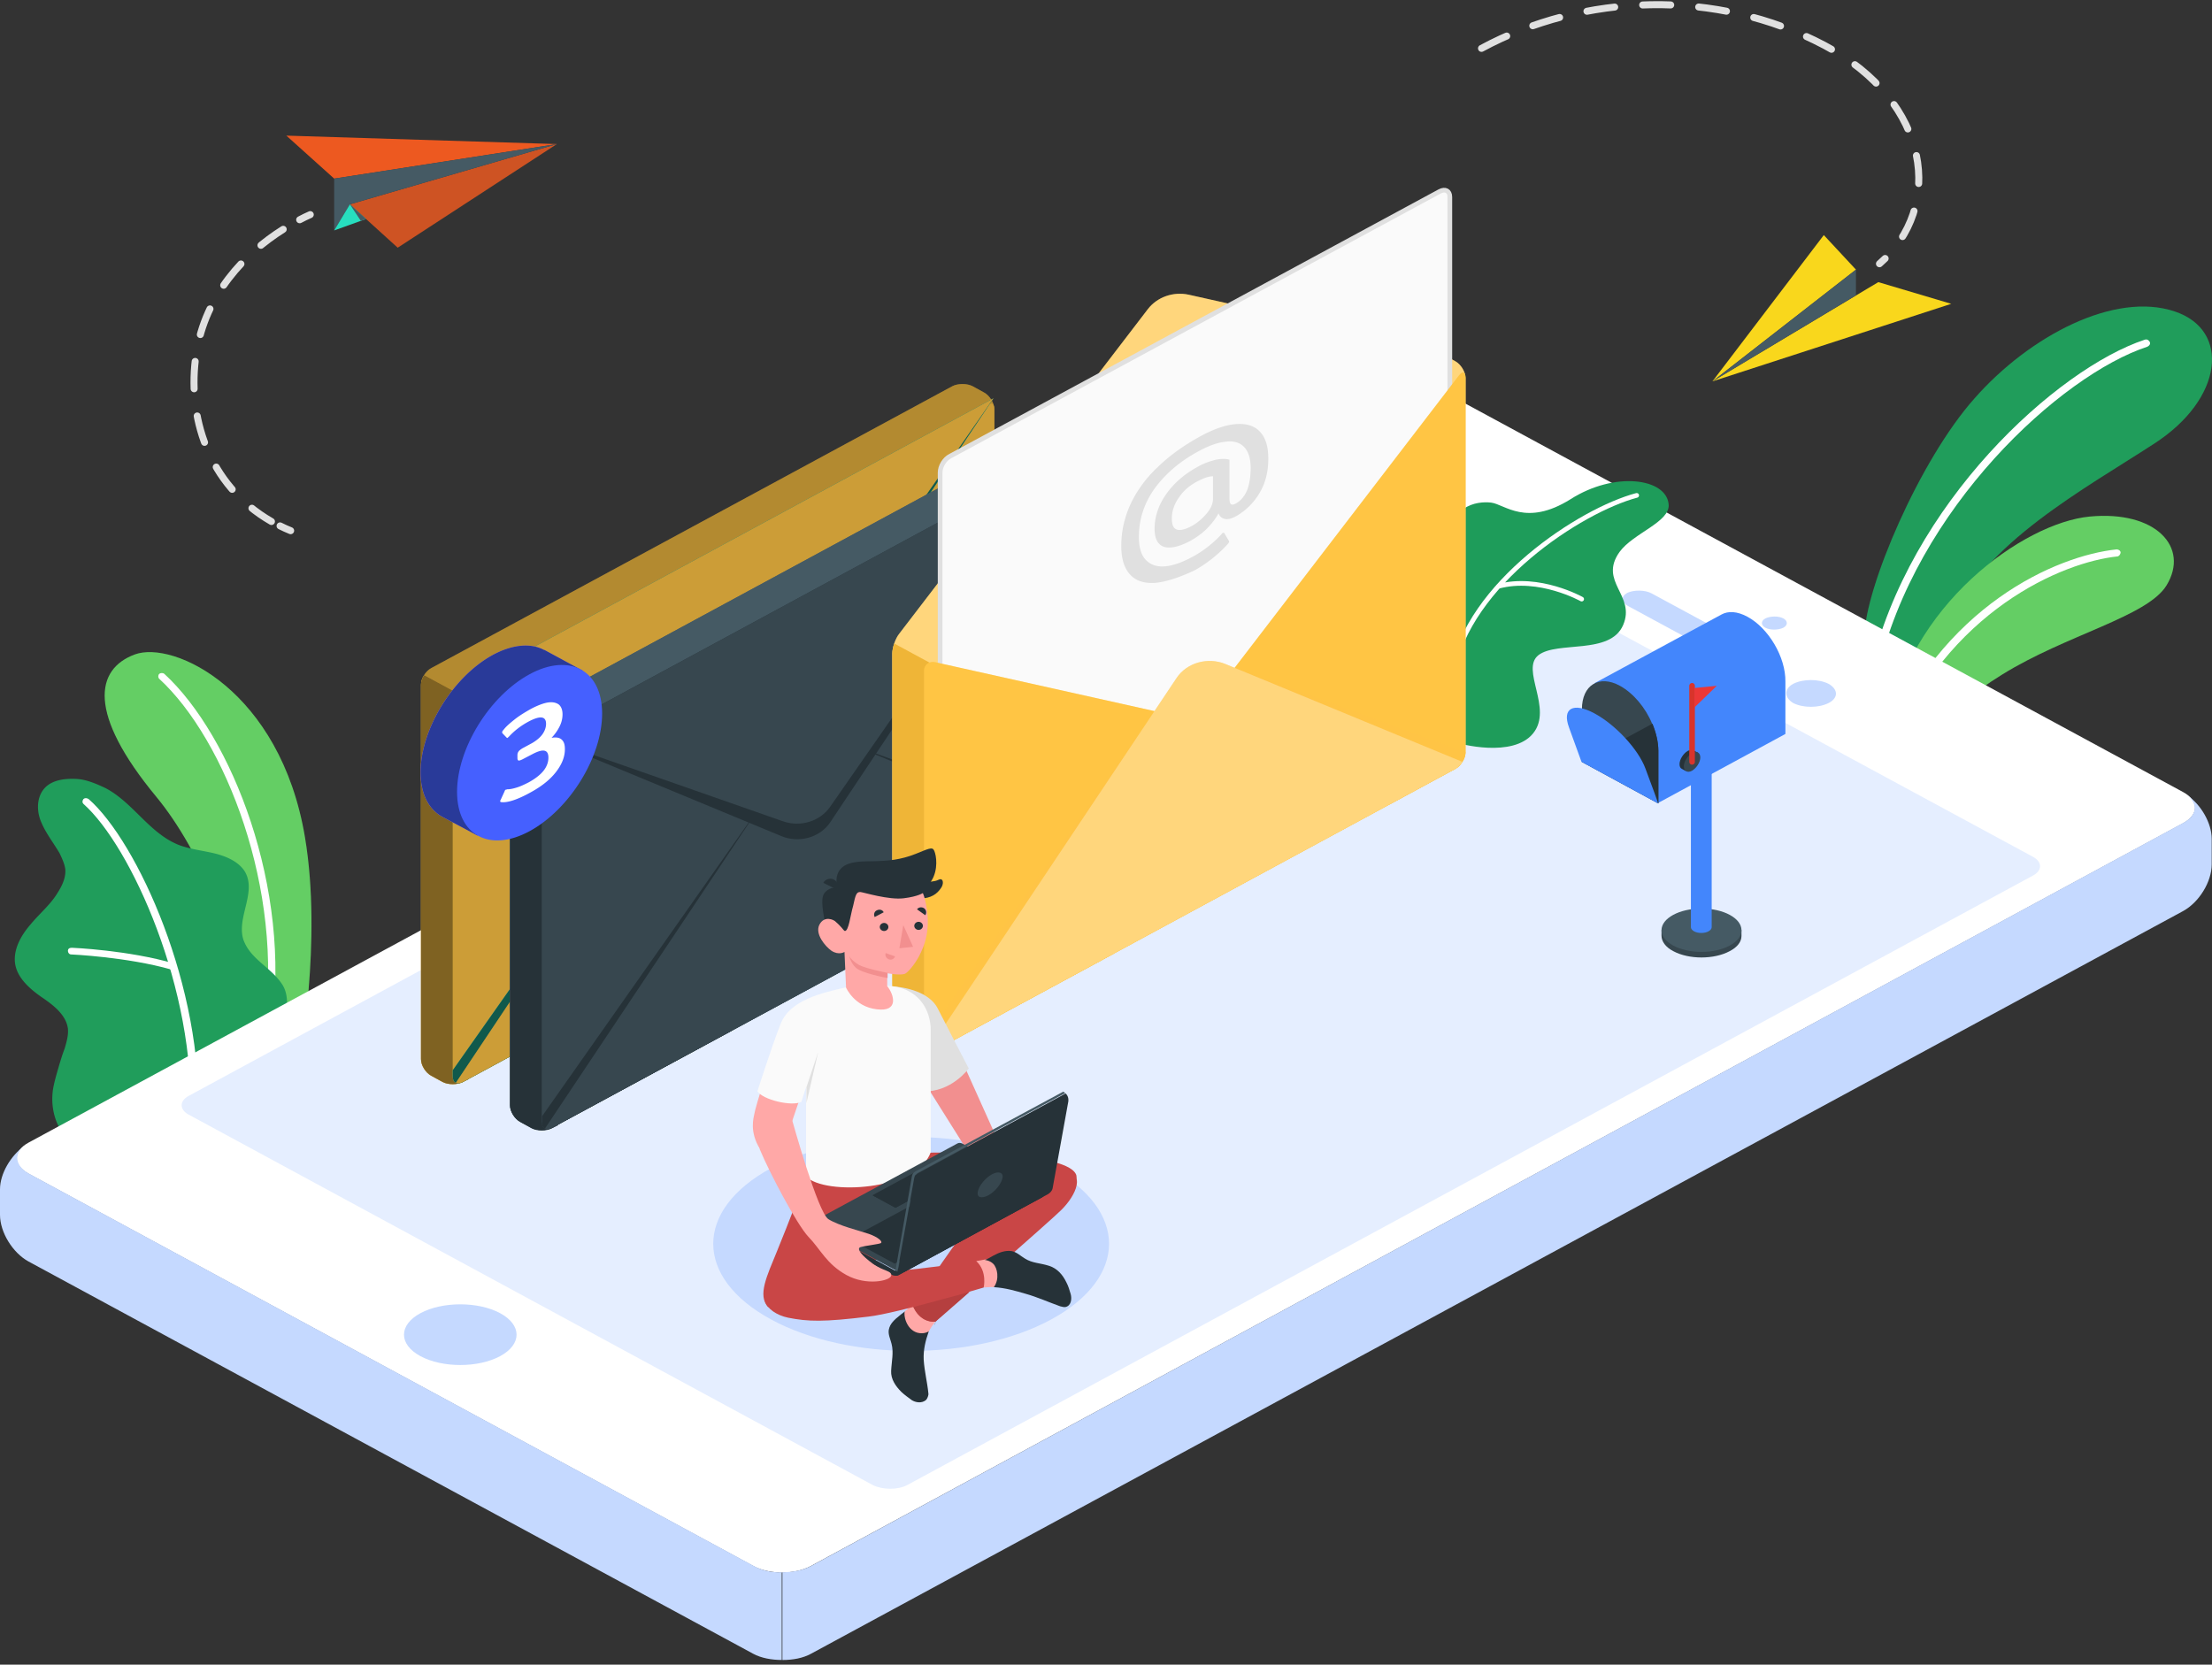 <svg width="473" height="356" fill="none" xmlns="http://www.w3.org/2000/svg">
  <rect width="100%" height="100%" fill="#333333" stroke="none"/>
  <path d="M398.659 136.066c.179-10.375 11.781-37.651 23.562-50.87 11.781-13.388 29.989-22.926 42.841-18.576 11.959 4.016 10.353 18.742-4.463 28.28-14.637 9.539-36.771 21.42-43.376 38.154l-13.744 20.416-4.82-17.404z" fill="#209D5B"/>
  <path opacity=".1" d="M398.659 136.066c.179-10.375 11.781-37.651 23.562-50.87 11.781-13.388 29.989-22.926 42.841-18.576 11.959 4.016 10.353 18.742-4.463 28.28-14.637 9.539-36.771 21.42-43.376 38.154l-13.744 20.416-4.82-17.404z" fill="#209D5B"/>
  <path d="M400.801 144.6c.357 0 .714-.335.714-.67 8.033-35.309 39.271-63.756 57.656-69.78.357-.168.714-.503.536-1.005-.179-.334-.536-.669-1.071-.502-18.743 6.192-50.516 34.974-58.727 70.953-.179.334.178.836.535.836.179 0 .357.168.357.168z" fill="#fff"/>
  <path d="M405.978 167.364c1.963-5.857 9.639-15.395 22.134-23.093 13.744-8.534 31.059-12.383 35.164-19.077 4.998-8.199-2.32-16.064-16.422-14.726-14.101 1.339-38.913 18.91-43.375 45.851l2.499 11.045z" fill="#64CE64"/>
  <path d="M403.478 161.171c.357 0 .535-.167.714-.502 12.138-30.288 37.128-40.496 48.552-41.667.357 0 .714-.502.714-.837 0-.335-.357-.669-.892-.669-12.674 1.338-37.485 11.881-49.981 42.671-.178.335 0 .837.536 1.004h.357z" fill="#fff"/>
  <path d="M53.44 232.945l10.527-5.584s4.987-25.969 1.247-48.303c-5.263-31.423-28.117-42.2-36.428-39.084-8.31 3.116-10.25 12.465 4.71 30.514 8.864 10.778 20.222 33.371 19.945 62.457z" fill="#64CE64"/>
  <path opacity=".1" d="M53.44 232.945l10.527-5.584s4.987-25.969 1.247-48.303c-5.263-31.423-28.117-42.2-36.428-39.084-8.31 3.116-10.25 12.465 4.71 30.514 8.864 10.778 20.222 33.371 19.945 62.457z" fill="#64CE64"/>
  <path d="M57.18 220.478c-.554 0-.83-.389-.692-.779 4.294-29.345-8.31-61.547-22.438-74.532-.277-.26-.277-.779 0-1.039.277-.26.83-.26 1.108 0 14.404 13.245 27.286 45.966 22.853 75.831-.138.26-.415.519-.83.519z" fill="#fff"/>
  <path d="M24.354 248.784c-1.662.909-5.125-1.039-6.371-1.818a15.383 15.383 0 01-5.264-5.713c-1.385-2.597-1.8-5.454-1.385-8.31.277-1.559.693-2.987 1.108-4.415.416-1.429.831-2.857 1.385-4.285.416-1.428.831-2.857.693-4.285-.416-2.987-3.186-5.064-5.68-6.752-2.77-1.948-5.678-4.545-5.678-8.051 0-2.727 1.524-5.323 3.324-7.401 1.8-2.207 4.017-4.025 5.54-6.363 1.109-1.688 2.078-3.505 1.94-5.453-.139-1.169-.693-2.337-1.247-3.506-1.385-2.337-3.047-4.415-4.017-6.882-.97-2.467-.83-5.583 1.247-7.401 1.662-1.429 4.155-1.688 6.51-1.558 2.078.129 4.155 1.038 6.094 1.947 5.956 3.117 9.419 9.739 15.79 12.206 2.493.909 5.125 1.169 7.757 1.818 2.493.649 5.124 1.818 6.37 4.025 2.356 4.415-1.938 9.739-.415 14.413 1.524 4.155 5.68 5.713 8.172 9.349 1.108 1.558 1.247 3.506 1.108 5.324-.277 3.246-.83 5.583-2.354 9.089-1.385 2.987-5.264 8.181-5.264 8.181-.415.129-29.086 15.711-29.363 15.841z" fill="#209D5B"/>
  <path d="M41.39 240.218c-.416 0-.831-.389-.693-.779 1.247-27.787-12.742-58.561-22.854-67.52-.276-.26-.276-.65 0-1.039.277-.26.693-.26 1.109 0 10.388 9.089 24.654 40.382 23.407 68.559-.277.52-.554.779-.97.779z" fill="#fff"/>
  <path d="M36.958 207.361h-.277c-9.557-2.727-21.469-3.246-21.469-3.246-.415 0-.692-.389-.692-.779s.277-.649.83-.649c.14 0 12.19.519 21.885 3.376.415.13.554.519.554.909-.277.259-.554.389-.831.389zM6.107 251.013l154.949 83.881c3.408 1.864 8.947 1.864 12.356 0l293.421-158.841c3.409-1.864 3.409-4.793 0-6.657l-154.948-83.88c-3.408-1.865-8.947-1.865-12.356 0L6.107 244.355c-3.408 1.864-3.408 4.793 0 6.657z" fill="#fff"/>
  <path d="M89.9 290.024c4.688 2.529 12.357 2.529 17.044 0 4.687-2.53 4.687-6.658 0-9.187-4.687-2.53-12.356-2.53-17.043 0-4.687 2.529-4.687 6.657 0 9.187zM161.197 334.895L6.249 251.014c-2.982-1.598-3.409-4.26-.994-5.991-2.983 2.13-5.255 5.991-5.255 9.32v5.459c0 3.728 2.698 8.121 6.107 9.985l154.948 83.881c1.705.932 3.977 1.331 6.107 1.331v-18.773c-2.13.133-4.26-.399-5.965-1.331zM466.833 194.832c3.409-1.864 6.107-6.257 6.107-9.985v-5.459c0-3.329-2.272-7.323-5.254-9.32 2.414 1.864 2.13 4.393-.995 5.991L173.412 334.9c-1.705.932-3.977 1.331-6.107 1.331v18.773c2.272 0 4.402-.399 6.107-1.331l293.421-158.841z" fill="#C5D9FF"/>
  <path d="M186.62 317.586l-146.285-79.22c-1.988-1.066-1.988-2.93 0-3.995l240.589-130.348c1.988-1.065 5.397-1.065 7.385 0l146.427 79.221c1.988 1.065 1.988 2.929 0 3.994L194.005 317.586c-1.988 1.065-5.255 1.065-7.385 0z" fill="#E5EEFF"/>
  <path d="M377.5 134.247c.994.532 2.698.532 3.834 0 .994-.533.994-1.465 0-1.997-.994-.533-2.698-.533-3.834 0-.995.532-.995 1.464 0 1.997zM383.464 150.36c2.13 1.065 5.397 1.065 7.527 0 2.131-1.065 2.131-2.929 0-4.128-2.13-1.065-5.397-1.065-7.527 0-1.988 1.066-1.988 2.93 0 4.128zM378.21 143.168c1.42-.799 1.278-1.997-.142-2.796l-24.854-13.448c-1.421-.799-3.835-.799-5.255-.133-1.421.799-1.278 1.997.142 2.796l24.854 13.448c1.562.932 3.835.932 5.255.133z" fill="#C5D9FF"/>
  <path d="M74.811 43.697l44.268-12.89L85.04 52.972l-10.229-9.275z" fill="#ED5920" fill-opacity=".83"/>
  <path d="M119.08 30.81L71.458 38.2 61.23 29.003l57.85 1.808z" fill="#ED5920"/>
  <path d="M71.458 38.196v11.082l3.354-5.58 44.268-12.89-47.622 7.388z" fill="#455A64"/>
  <path d="M71.458 49.278l6.791-2.437-3.437-3.144-3.354 5.58z" fill="#27DEBF"/>
  <path d="M74.811 43.697l3.438 3.144-1.09.393-2.348-3.537z" fill="#455A64"/>
  <path d="M66.344 45.898c-.755.315-1.51.708-2.264 1.1" stroke="#E0E0E0" stroke-width="1.5" stroke-miterlimit="10" stroke-linecap="round"/>
  <path d="M60.558 49.042c-8.132 5.11-16.684 13.912-18.612 26.645-2.012 13.126 2.431 27.981 16.097 35.841" stroke="#E0E0E0" stroke-width="1.5" stroke-miterlimit="10" stroke-linecap="round" stroke-dasharray="5.86 5.86"/>
  <path d="M59.888 112.469c.754.393 1.509.708 2.263 1.022" stroke="#E0E0E0" stroke-width="1.5" stroke-miterlimit="10" stroke-linecap="round"/>
  <path d="M366.18 81.558l35.464-21.222 15.595 4.638-51.059 16.584zM366.18 81.557l30.685-23.894-6.874-7.389-23.811 31.283z" fill="#F9D71C"/>
  <path d="M396.865 57.66v5.502L366.18 81.554l30.685-23.894z" fill="#455A64"/>
  <path d="M316.797 10.345c21.798-11.79 50.221-12.89 73.361-.629 22.804 12.105 25.571 34.662 11.737 46.688" stroke="#E0E0E0" stroke-width="1.5" stroke-miterlimit="10" stroke-linecap="round" stroke-dasharray="6 6"/>
  <path d="M372.388 200.187v-1.258h-.336c-.419-.707-1.09-1.414-2.18-1.965-3.353-1.807-8.719-1.807-12.073 0-1.09.551-1.76 1.258-2.179 1.965h-.336v1.179c0 1.179.839 2.437 2.515 3.302 3.354 1.807 8.72 1.807 12.073 0 1.677-.865 2.516-2.044 2.516-3.223z" fill="#37474F"/>
  <path d="M363.836 203.572c4.723 0 8.552-2.076 8.552-4.638 0-2.561-3.829-4.637-8.552-4.637-4.723 0-8.552 2.076-8.552 4.637 0 2.562 3.829 4.638 8.552 4.638z" fill="#455A64"/>
  <path d="M361.572 160.34v37.963c0 .315.252.629.671.865.838.472 2.264.472 3.102 0 .419-.236.671-.55.671-.865V160.34h-4.444z" fill="#4386FC"/>
  <path d="M373.645 131.888c-2.18-1.179-4.108-1.257-5.533-.471l-27.165 14.698 13.582 25.623 27.249-14.777V145.8c.084-5.266-3.605-11.475-8.133-13.912z" fill="#4386FC"/>
  <path d="M354.615 160.575v11.24l-16.349-8.882v-11.239c0-5.188 3.689-7.467 8.132-5.031 2.851 1.572 5.45 4.638 6.875 8.096.839 1.886 1.342 3.93 1.342 5.816z" fill="#37474F"/>
  <path d="M354.615 160.577v11.239l-16.349-8.881 15.091-8.175c.755 1.887 1.258 3.93 1.258 5.817z" fill="#263238"/>
  <path d="M351.847 164.352c-1.509-4.087-6.372-9.353-10.899-11.789-4.528-2.437-6.959-1.101-5.45 2.986l2.683 7.389 16.349 8.881c.084-.078-1.174-3.38-2.683-7.467z" fill="#4386FC"/>
  <path d="M363.081 160.972l-.922-.472c-.335-.157-.755-.157-1.258.079-.922.55-1.76 1.807-1.76 2.829 0 .55.167.865.503 1.022l.838.471.168-.235c.167 0 .335-.079.503-.158.922-.55 1.76-1.807 1.76-2.829 0-.157 0-.314-.083-.393l.251-.314z" fill="#263238"/>
  <path d="M361.823 161.05c-.922.55-1.761 1.807-1.761 2.829 0 1.022.755 1.493 1.761.943.922-.55 1.761-1.808 1.761-2.829 0-1.022-.755-1.494-1.761-.943z" fill="#37474F"/>
  <path d="M361.824 162.933v-16.27" stroke="#D8342B" stroke-width="1.2" stroke-miterlimit="10" stroke-linecap="round"/>
  <path d="M362.327 147.135v4.166l4.779-4.638-4.779.472z" fill="#EB3737"/>
  <path d="M311.264 158.725c.633.356 12.272 3.44 16.574-1.898 4.302-5.337-2.783-13.64 1.139-16.723 4.048-3.084 15.309 0 18.092-6.405 2.784-6.405-5.314-9.252-.759-15.657 2.91-4.032 10.881-6.405 10.501-10.2-.506-5.575-11.513-7.117-21.002-1.068-9.489 5.931-14.044 1.068-16.954.712-3.036-.356-9.615.475-9.362 10.438.126 9.963 1.771 40.801 1.771 40.801z" fill="#1E9C5A"/>
  <path d="M349.979 105.941c-12.019 3.202-36.058 18.859-39.474 38.073M338.213 128.124s-9.11-5.1-17.839-2.728" stroke="#fff" stroke-miterlimit="10" stroke-linecap="round"/>
  <path d="M90.024 146.424c0-1.336 1.007-2.908 2.18-3.536L203.63 82.603c1.174-.63 3.186-.63 4.359 0l2.432 1.336c1.174.628 2.18 2.2 2.18 3.537v80.091c0 1.337-1.006 2.909-2.18 3.537L98.995 231.389c-1.173.629-3.186.629-4.36 0l-2.43-1.336c-1.174-.628-2.18-2.2-2.18-3.537v-80.092z" fill="#FFC445"/>
  <path opacity=".3" d="M90.024 146.424c0-1.336 1.007-2.908 2.18-3.536L203.63 82.603c1.174-.63 3.186-.63 4.359 0l2.432 1.336c1.174.628 2.18 2.2 2.18 3.537v80.091c0 1.337-1.006 2.909-2.18 3.537L98.995 231.389c-1.173.629-3.186.629-4.36 0l-2.43-1.336c-1.174-.628-2.18-2.2-2.18-3.537v-80.092z" fill="#000"/>
  <path d="M100.253 149.565l-9.558-5.188c-.42.629-.67 1.337-.67 2.044v80.092c0 1.336 1.005 2.908 2.18 3.537l2.43 1.336c1.174.629 3.187.629 4.36 0l1.258-.629v-81.192z" fill="#FFC445"/>
  <path opacity=".5" d="M100.253 149.565l-9.558-5.188c-.42.629-.67 1.337-.67 2.044v80.092c0 1.336 1.005 2.908 2.18 3.537l2.43 1.336c1.174.629 3.187.629 4.36 0l1.258-.629v-81.192z" fill="#000"/>
  <path d="M212.6 87.475v80.092c0 .628-.252 1.414-.671 2.043-.335.55-.755 1.022-1.258 1.336l-.084.079c-.083 0-.083.079-.167.079L98.995 231.389c-.587.314-1.09.314-1.509.157-.419-.236-.67-.629-.67-1.336v-80.092c0-1.258 1.09-2.122 2.43-1.808l46.868 10.454 6.12 1.336c1.342.314 3.102-.315 3.941-1.415l7.126-9.275 47.873-62.486c.755-.943 1.426-.786 1.426.55z" fill="#FFC445"/>
  <path opacity=".2" d="M212.6 87.475v80.092c0 .628-.252 1.414-.671 2.043-.335.55-.755 1.022-1.258 1.336l-.084.079c-.083 0-.083.079-.167.079L98.995 231.389c-.587.314-1.09.314-1.509.157-.419-.236-.67-.629-.67-1.336v-80.092c0-1.258 1.09-2.122 2.43-1.808l46.868 10.454 6.12 1.336c1.342.314 3.102-.315 3.941-1.415l7.126-9.275 47.873-62.486c.755-.943 1.426-.786 1.426.55z" fill="#000"/>
  <path d="M210.42 171.023c.084 0 .084-.079.168-.079l.084-.079c.503-.314.922-.786 1.257-1.336.42-.629.671-1.336.671-2.043l-49.298-18.078 33.033 29.239 14.085-7.624z" fill="#27DEBF"/>
  <path opacity=".6" d="M210.42 171.023c.084 0 .084-.079.168-.079l.084-.079c.503-.314.922-.786 1.257-1.336.42-.629.671-1.336.671-2.043l-49.298-18.078 33.033 29.239 14.085-7.624z" fill="#000"/>
  <path d="M96.815 230.209c0 .708.252 1.179.671 1.336.42.158.922.158 1.51-.157l38.398-20.75 8.804-51.875-49.383 70.11v1.336z" fill="#27DEBF"/>
  <path opacity=".6" d="M96.815 230.209c0 .708.252 1.179.671 1.336.42.158.922.158 1.51-.157l38.398-20.75 8.804-51.875-49.383 70.11v1.336z" fill="#000"/>
  <path d="M211.929 169.61c-.335.55-.755 1.021-1.258 1.336l-.083.078-111.592 60.364c-.587.314-1.09.314-1.51.157l53.323-79.856c2.18-3.301 6.707-4.559 10.48-2.987l50.64 20.908z" fill="#FFC445"/>
  <path opacity=".2" d="M211.929 169.61c-.335.55-.755 1.021-1.258 1.336l-.083.078-111.592 60.364c-.587.314-1.09.314-1.51.157l53.323-79.856c2.18-3.301 6.707-4.559 10.48-2.987l50.64 20.908z" fill="#000"/>
  <path d="M96.815 147.758l51.227 21.222c3.773 1.572 8.3.314 10.48-2.987l53.91-80.8-115.617 62.565z" fill="#27DEBF"/>
  <path opacity=".6" d="M96.815 147.758l51.227 21.222c3.773 1.572 8.3.314 10.48-2.987l53.91-80.8-115.617 62.565z" fill="#000"/>
  <path d="M96.815 147.758l51.646 18.078c3.689 1.258 7.798 0 9.977-3.065l53.994-77.577-115.617 62.564z" fill="#FFC445"/>
  <path opacity=".2" d="M96.815 147.758l51.646 18.078c3.689 1.258 7.798 0 9.977-3.065l53.994-77.577-115.617 62.564z" fill="#000"/>
  <path d="M109.056 156.326c0-1.336 1.006-2.908 2.18-3.537L222.66 92.504c1.174-.629 3.186-.629 4.36 0l2.431 1.337c1.174.628 2.18 2.2 2.18 3.536v80.092c0 1.258-1.006 2.908-2.18 3.537l-111.424 60.207c-1.174.629-3.186.629-4.36 0l-2.431-1.336c-1.174-.629-2.18-2.201-2.18-3.537v-80.014z" fill="#455A64"/>
  <path d="M109.056 156.326c0-1.336 1.006-2.908 2.18-3.537L222.66 92.504c1.174-.629 3.186-.629 4.36 0l2.431 1.337c1.174.628 2.18 2.2 2.18 3.536v80.092c0 1.258-1.006 2.908-2.18 3.537l-111.424 60.207c-1.174.629-3.186.629-4.36 0l-2.431-1.336c-1.174-.629-2.18-2.201-2.18-3.537v-80.014z" fill="#455A64"/>
  <path d="M119.284 159.473l-9.558-5.188c-.419.629-.67 1.336-.67 2.044v80.092c0 1.336 1.006 2.908 2.18 3.537l2.431 1.336c1.174.629 3.186.629 4.36 0l1.257-.629v-81.192z" fill="#263238"/>
  <path d="M231.631 97.298v80.092c0 .708-.252 1.415-.671 2.044-.335.55-.754 1.022-1.257 1.336l-.084.079c-.084 0-.084.078-.168.078l-111.424 60.285c-.587.315-1.09.315-1.51.157-.419-.235-.67-.707-.67-1.336v-80.092c0-1.336 1.09-2.122 2.431-1.807l46.867 10.453 6.12 1.336c1.342.315 3.103-.314 3.941-1.414l7.126-9.275 47.874-62.407c.754-1.022 1.425-.865 1.425.471z" fill="#37474F"/>
  <path d="M229.452 180.929c.083 0 .083-.079.167-.079l.084-.079c.503-.314.922-.786 1.258-1.336.419-.629.67-1.336.67-2.043l-49.298-18.078 33.033 29.239 14.086-7.624zM115.847 240.031c0 .707.251 1.1.67 1.336.42.157.923.157 1.51-.157l38.399-20.75 8.803-51.876-49.298 70.11v1.337h-.084z" fill="#263238"/>
  <path d="M230.96 179.436c-.335.55-.754 1.021-1.257 1.336l-.084.078-111.592 60.364c-.587.314-1.09.314-1.509.157l53.322-79.856c2.18-3.301 6.708-4.559 10.48-2.987l50.64 20.908z" fill="#37474F"/>
  <path d="M115.847 157.586l51.226 21.221c3.773 1.572 8.301.315 10.481-2.986L231.379 95.1l-115.532 62.486z" fill="#263238"/>
  <path d="M115.847 157.584l51.646 18.078c3.689 1.257 7.797 0 9.977-3.065l53.993-77.577-115.616 62.564z" fill="#37474F"/>
  <path d="M190.801 219.828v-80.092c0-1.258.671-3.223 1.509-4.245l53.155-69.402c2.012-2.594 5.45-3.773 8.719-3.066l49.97 11.161c1.341.315 3.437 1.1 4.611 1.73l2.431 1.336c1.174.629 2.18 2.28 2.18 3.537v80.092c0 1.257-1.006 2.908-2.18 3.537l-111.424 60.285c-1.174.628-3.186.628-4.36 0l-2.431-1.336c-1.174-.629-2.18-2.201-2.18-3.537z" fill="#FFC445"/>
  <path opacity=".3" d="M190.801 219.828v-80.092c0-1.258.671-3.223 1.509-4.245l53.155-69.402c2.012-2.594 5.45-3.773 8.719-3.066l49.97 11.161c1.341.315 3.437 1.1 4.611 1.73l2.431 1.336c1.174.629 2.18 2.28 2.18 3.537v80.092c0 1.257-1.006 2.908-2.18 3.537l-111.424 60.285c-1.174.628-3.186.628-4.36 0l-2.431-1.336c-1.174-.629-2.18-2.201-2.18-3.537z" fill="#fff"/>
  <path d="M201.029 101.07v102.178c0 1.336 1.006 1.808 2.18 1.179l104.634-56.591c1.173-.629 2.179-2.2 2.179-3.537V42.121c0-1.336-1.006-1.808-2.179-1.179L203.209 97.533c-1.257.629-2.18 2.201-2.18 3.537z" fill="#FAFAFA" stroke="#E0E0E0" stroke-miterlimit="10"/>
  <path d="M198.766 141.708l-7.546-4.087c-.252.786-.419 1.493-.419 2.122v80.092c0 1.336 1.006 2.908 2.18 3.537l2.431 1.336c1.174.629 3.186.629 4.36 0l1.006-.55-2.012-82.45z" fill="#EFB537"/>
  <path d="M313.377 80.793v80.092c0 .707-.252 1.414-.671 2.043-.335.55-.754 1.022-1.257 1.336l-.084.079c-.084 0-.084.079-.168.079l-111.424 60.285c-.587.314-1.09.314-1.509.157-.42-.236-.671-.708-.671-1.336v-80.092c0-1.258 1.09-2.122 2.431-1.808l46.867 10.454 6.121 1.336c1.341.314 3.102-.315 3.94-1.415l7.127-9.275 47.873-62.407c.754-1.022 1.425-.864 1.425.472z" fill="#FFC445"/>
  <path opacity=".3" d="M313.377 80.793v80.092c0 .707-.252 1.414-.671 2.043-.335.55-.754 1.022-1.257 1.336l-.084.079c-.084 0-.084.079-.168.079l-111.424 60.285c-.587.314-1.09.314-1.509.157-.42-.236-.671-.708-.671-1.336v-80.092c0-1.258 1.09-2.122 2.431-1.808l46.867 10.454 6.121 1.336c1.341.314 3.102-.315 3.94-1.415l7.127-9.275 47.873-62.407c.754-1.022 1.425-.864 1.425.472z" fill="#FFC445"/>
  <path d="M311.197 164.423c.083 0 .084-.079.167-.079l.084-.078c.503-.315.922-.786 1.258-1.336.419-.629.671-1.337.671-2.044l-49.299-18.078 33.033 29.239 14.086-7.624zM197.593 223.525c0 .707.251 1.1.671 1.336.419.157.922.157 1.509-.157l38.399-20.75 8.803-51.875-49.298 70.11v1.336h-.084z" fill="#FFC445"/>
  <path d="M312.705 162.927c-.335.55-.754 1.021-1.257 1.336l-.084.078-111.592 60.364c-.587.314-1.09.314-1.509.157l53.322-79.856c2.18-3.301 6.708-4.559 10.481-2.987l50.639 20.908z" fill="#FFC445"/>
  <path opacity=".3" d="M312.705 162.927c-.335.55-.754 1.021-1.257 1.336l-.084.078-111.592 60.364c-.587.314-1.09.314-1.509.157l53.322-79.856c2.18-3.301 6.708-4.559 10.481-2.987l50.639 20.908z" fill="#fff"/>
  <path d="M247.059 124.648c-2.348.157-4.108-.393-5.366-1.729s-1.928-3.38-1.928-6.131c0-3.144.67-6.13 2.012-9.038 1.341-2.83 3.27-5.502 5.785-7.86 2.515-2.437 5.366-4.48 8.719-6.367 3.102-1.729 5.785-2.672 8.049-2.83 2.264-.156 3.941.394 5.114 1.651 1.174 1.258 1.761 3.144 1.761 5.738 0 2.751-.587 5.187-1.845 7.31-1.257 2.122-2.934 3.772-4.946 4.951-1.006.551-1.845.786-2.515.629-.671-.157-1.09-.55-1.342-1.179-.671 1.258-1.593 2.358-2.599 3.38a16.452 16.452 0 01-3.605 2.594c-2.264 1.179-4.108 1.572-5.45 1.179-1.341-.472-2.012-1.73-2.012-3.852 0-2.593.839-5.109 2.515-7.467 1.677-2.358 3.941-4.323 6.875-5.894 1.258-.708 2.516-1.1 3.689-1.415 1.174-.236 2.18-.236 2.935 0v8.253c0 .628.084 1.1.335 1.257.252.157.671.079 1.174-.236.922-.55 1.677-1.414 2.264-2.751.503-1.336.754-2.908.754-4.794 0-2.044-.503-3.537-1.425-4.48-.922-.943-2.264-1.336-3.941-1.1-1.677.157-3.605.864-5.785 2.043-3.94 2.122-7.042 4.794-9.306 7.86-2.264 3.144-3.438 6.602-3.438 10.453 0 2.28.504 3.93 1.51 4.952 1.006 1.022 2.347 1.494 4.108 1.336 1.76-.157 3.689-.864 5.869-2.043a23.422 23.422 0 003.437-2.28c1.09-.864 2.012-1.729 2.767-2.593.084-.158.251-.236.335-.236.084-.079.168 0 .252.078l.922 1.572c.084.079.084.158.084.236 0 .079-.084.236-.252.472-.922 1.022-2.012 2.043-3.353 3.144-1.342 1.022-2.683 1.965-4.108 2.672-3.103 1.415-5.702 2.279-8.049 2.515zm10.983-14.855c.922-1.1 1.341-2.122 1.341-3.144v-4.794c-.922 0-2.012.393-3.353 1.1-1.677.865-3.018 2.044-3.941 3.458-1.006 1.415-1.509 2.909-1.509 4.481 0 1.336.335 2.122 1.09 2.357.671.236 1.845 0 3.354-.864 1.09-.629 2.096-1.493 3.018-2.594z" fill="#E0E0E0"/>
  <path d="M124.564 143.403l-8.133-4.401h-.084c-2.766-1.494-6.623-1.258-10.899 1.021-8.552 4.638-15.51 15.877-15.51 25.152 0 4.637 1.76 7.86 4.527 9.432l7.629 4.087 1.342-2.122a16.422 16.422 0 004.443-1.651c8.552-4.637 15.511-15.877 15.511-25.151 0-1.415-.168-2.594-.503-3.694l1.677-2.673z" fill="#F28F8F"/>
  <path d="M124.564 143.404l-8.133-4.402h-.084c-2.766-1.493-6.623-1.257-10.899 1.022-8.552 4.638-15.51 15.877-15.51 25.152 0 4.637 1.76 7.86 4.527 9.432l7.629 4.087 1.342-2.122a16.422 16.422 0 004.443-1.651c8.552-4.637 15.511-15.877 15.511-25.152 0-1.414-.168-2.593-.503-3.694l1.677-2.672z" fill="#4560FF"/>
  <path opacity=".4" d="M124.564 143.404l-8.133-4.402h-.084c-2.766-1.493-6.623-1.257-10.899 1.022-8.552 4.638-15.51 15.877-15.51 25.152 0 4.637 1.76 7.86 4.527 9.432l7.629 4.087 1.342-2.122a16.422 16.422 0 004.443-1.651c8.552-4.637 15.511-15.877 15.511-25.152 0-1.414-.168-2.593-.503-3.694l1.677-2.672z" fill="#000"/>
  <path d="M113.245 144.19c-8.552 4.637-15.51 15.877-15.51 25.152 0 9.274 6.958 13.047 15.51 8.41 8.552-4.638 15.51-15.877 15.51-25.152s-6.958-13.047-15.51-8.41z" fill="#4560FF"/>
  <path d="M107.209 171.544c-.168 0-.252-.079-.252-.236 0-.079.084-.236.168-.393l.754-1.651c.084-.235.168-.393.336-.393.083 0 .167-.078.335-.078.587 0 1.258-.157 2.012-.393.755-.236 1.593-.629 2.515-1.101 1.426-.786 2.516-1.65 3.186-2.515.671-.864 1.006-1.807 1.006-2.751 0-1.729-1.089-1.965-3.353-.786l-2.264 1.179c-.335.158-.587.236-.754.236-.168-.078-.252-.236-.252-.55v-.629c0-.314.084-.55.252-.786.167-.236.419-.393.754-.629l2.18-1.179c.922-.55 1.677-1.179 2.18-1.886.503-.707.754-1.493.754-2.201 0-1.65-1.257-1.807-3.772-.471-1.593.864-2.935 1.886-4.109 3.144l-.335.314c-.084.079-.168 0-.252-.079l-.754-.786c-.084-.078-.168-.157-.168-.314s.084-.314.252-.472c.587-.785 1.425-1.493 2.515-2.357 1.006-.786 2.18-1.494 3.437-2.201 1.342-.708 2.6-1.179 3.522-1.336 1.006-.158 1.76 0 2.347.393.503.393.839 1.1.839 2.122 0 .786-.168 1.65-.587 2.515a9.87 9.87 0 01-1.761 2.515c.922-.157 1.677-.079 2.18.393.503.472.671 1.1.671 2.044 0 1.572-.587 3.144-1.845 4.794-1.257 1.651-3.018 3.065-5.282 4.323-2.934 1.651-5.114 2.358-6.455 2.201z" fill="#fff"/>
  <path d="M164.9 249.803c-16.516 8.96-16.516 23.422 0 32.382 16.517 8.96 43.346 8.96 59.863 0 16.516-8.96 16.516-23.422 0-32.382-16.517-8.882-43.262-8.882-59.863 0z" fill="#C5D9FF"/>
  <path d="M193.489 280.454l.168-.157c.084-.078.251-.157.335-.314l.336-.314c.167-.079.251-.236.335-.315.252-.236.503-.393.671-.629l3.018 2.122 2.012 1.415c-.754.708-1.593 2.122-1.76 2.515 0 0-.587.944-2.6.472-2.515-.629-2.934-4.087-2.515-4.795z" fill="#FFA8A7"/>
  <path d="M164.229 279.512c-2.263-2.515-.251-6.602 1.929-11.947 2.431-5.895 6.204-15.877 6.204-15.877l26.661-5.187s28.422-.55 31.021 4.559c2.096 4.087-16.6 10.217-19.283 10.453l-16.433.865-1.761.786-11.57 13.676-16.768 2.672z" fill="#C94646"/>
  <path d="M213.36 255.225s-3.605 3.38-5.785 6.288c-4.778 6.288-12.408 17.685-12.408 17.685s1.174 3.616 4.779 3.458c0 0 24.984-21.85 26.997-23.894 3.102-3.065 5.533-8.095.251-8.567-5.282-.471-11.738 2.908-13.834 5.03z" fill="#C94646"/>
  <path d="M207.491 261.67s4.443-6.131 9.055-8.646c0 0-4.612.865-11.57 8.803l2.515-.157z" fill="#27DEBF"/>
  <path opacity=".1" d="M207.491 261.67s4.443-6.131 9.055-8.646c0 0-4.612.865-11.57 8.803l2.515-.157z" fill="#000"/>
  <path d="M210.51 269.378l-1.761.315 1.593 5.659s1.593-.157 2.096-.079c.503 0 2.264-.864 2.264-.864l-.419-3.459-1.929-1.886-1.844.314z" fill="#FFA8A7"/>
  <path d="M224.343 270.712c1.76.55 2.934 1.965 3.689 3.537.419.786.67 1.65.922 2.515.251.943.168 2.437-1.09 2.751-.419.079-.755-.079-1.174-.157-2.431-.865-4.863-1.965-7.378-2.673-2.18-.628-4.276-1.257-6.791-1.414 1.258-1.73.755-4.166-.168-5.031-.754-.707-1.76-.786-1.76-.786.671-.235 1.257-.628 1.844-.943 1.174-.629 2.515-1.179 3.941-.943 1.09.236 1.844 1.022 2.767 1.572 1.593 1.022 3.269.943 5.198 1.572z" fill="#263238"/>
  <path d="M167.834 274.092c2.18-.628 5.702-1.179 16.182-1.729 10.564-.471 24.733-2.672 24.733-2.672 2.431 2.201 1.593 5.659 1.593 5.659s-18.529 5.502-24.566 6.209c-9.641 1.179-12.911 1.101-17.271.236-4.863-1.022-7.965-5.58-.671-7.703z" fill="#C94646"/>
  <path d="M205.982 227.481l7.881 17.528-5.617 3.301-10.815-17.213 8.551-3.616z" fill="#F28F8F"/>
  <path d="M189.801 210.896c4.276.079 8.971 1.494 10.648 4.638 1.593 3.144 6.707 12.969 6.707 12.969s-3.773 5.187-9.81 4.873l-7.545-22.48z" fill="#E0E0E0"/>
  <path d="M161.295 238.247c.084-.707 1.09-4.008 2.18-7.624l8.132 2.594-2.179 6.445-6.875 6.131c-2.432-3.852-1.342-6.917-1.258-7.546z" fill="#FFA8A7"/>
  <path d="M180.998 211.129c-5.115 1.179-12.073 2.672-14.086 7.86-2.012 5.109-4.946 14.383-4.946 14.383 1.09 1.808 7.294 3.302 9.39 2.28l1.006-3.144v19.099c4.024 4.087 23.727 3.066 26.661-5.187v-26.095c0-4.166-2.431-9.196-9.306-9.51l-8.719.314z" fill="#FAFAFA"/>
  <path d="M172.445 232.508l2.516-7.545-2.516 10.925v-3.38z" fill="#E0E0E0"/>
  <path d="M179.069 189.828s-1.426-.236-2.516.864c-1.09 1.022-.838 2.987 0 7.389l3.354.393-.838-8.646zM198.52 188.568s1.342 0 2.096-.393c1.006-.55 1.258.551.755 1.494-.587.943-1.593 2.201-3.857 2.436 0-.157-.922-2.436-.922-2.436l1.928-1.101z" fill="#263238"/>
  <path d="M180.662 198.392c-.503.314-1.174-.629-1.845-1.179-.587-.629-2.599-1.415-3.605.55-1.006 1.965 1.258 4.637 2.599 5.58 1.593 1.022 2.767.236 2.767.236l.335 7.624s1.761 4.087 6.54 4.638c4.779.628 3.773-3.066 2.264-4.952v-2.751s2.515.471 3.689.157c.587-.157 2.096-1.886 3.102-3.773 1.09-2.122 2.85-5.895 1.257-12.261-1.76-6.838-9.557-7.074-14.253-4.323-4.695 2.751-2.85 10.454-2.85 10.454z" fill="#FFA8A7"/>
  <path d="M180.662 199.101c-.252 0-1.174-1.494-1.845-1.965-.838-.708.252-7.31.252-7.31s-.839-2.515.838-4.166c1.677-1.65 4.947-1.415 7.378-1.493 2.515-.079 5.198-.236 8.552-1.572 3.437-1.415 3.689-1.572 4.108-.157.419 1.414.587 4.637-1.425 6.759l-1.09 1.729s-1.006.786-4.192 1.179-8.552-1.257-9.223-1.336c-.922-.079-1.09.707-1.593 2.987-.587 1.965-.922 5.345-1.76 5.345z" fill="#263238"/>
  <path d="M179.069 190.296l-3.018-1.494c.419-.786 1.425-1.1 2.263-.707.839.472 1.174 1.415.755 2.201z" fill="#263238"/>
  <path d="M189.8 208.059s-4.443-.864-6.036-1.65c-1.006-.55-1.928-1.415-2.18-1.965 0 0 .252 1.257 1.258 2.358 1.173 1.336 6.958 2.358 6.958 2.358v-1.101z" fill="#F28F8F"/>
  <path d="M189.969 198.24c0 .472-.42.865-.923.865-.503 0-.922-.393-.922-.865 0-.471.419-.864.922-.864.503 0 .923.393.923.864zM188.962 195.097l-1.928 1.021c-.252-.55-.084-1.179.419-1.414.587-.315 1.257-.158 1.509.393z" fill="#263238"/>
  <path d="M189.381 203.819l2.012.707c-.167.55-.838.865-1.341.629-.587-.236-.839-.786-.671-1.336z" fill="#F28F8F"/>
  <path d="M197.849 195.723l-1.761-1.257c.335-.472 1.006-.55 1.509-.236.503.393.587 1.022.252 1.493zM197.346 198c0 .472-.419.865-.922.865-.503 0-.922-.393-.922-.865 0-.471.419-.864.922-.864.503 0 .922.393.922.864z" fill="#263238"/>
  <path d="M193.154 197.847l-.839 4.952 2.935-.315-2.096-4.637z" fill="#F28F8F"/>
  <path d="M223.757 254.285l-18.026-9.747c-.335-.157-.754-.157-1.006 0l-31.692 17.135 18.613 10.06 32.111-17.448z" fill="#37474F"/>
  <path d="M191.311 270.241l-9.726-5.266 28.506-15.406 9.809 5.266-28.589 15.406zM186.531 255.624l.168.078 4.779 2.594 8.552-4.559.167-.157-4.946-2.672-8.72 4.716z" fill="#263238"/>
  <path d="M186.699 255.698l4.779 2.593 8.552-4.558-4.779-2.594-8.552 4.559zM172.949 261.671v.393c0 .55.336 1.1.839 1.414l16.852 9.118c.251.157.587.236.838.236.335 0 .587-.079.838-.236l30.435-16.506c.503-.314.838-.864.838-1.415v-.393l-32.195 17.449-18.445-10.06z" fill="#263238"/>
  <path d="M191.479 271.731v1.101c.335 0 .586-.079.838-.236l30.434-16.506c.503-.314.839-.864.839-1.415v-.393l-32.111 17.449z" fill="#263238"/>
  <path d="M191.981 271.967a1.977 1.977 0 001.761-.157l30.35-16.427c.504-.314.923-.786 1.007-1.336l3.353-18.549v-.315c0-.55-.251-1.021-.587-1.336l-31.524 17.056c-.419.236-.671.55-.754 1.022l-3.606 20.042z" fill="#263238"/>
  <path d="M191.479 271.733l.167.079c.084.078.168.078.252.157l3.605-20.121c.084-.393.335-.786.754-1.022l31.525-17.056c-.084-.078-.252-.236-.42-.314l-31.608 17.056c-.419.235-.67.55-.754 1.021l-3.521 20.2z" fill="#455A64"/>
  <path d="M209.084 254.837c.252-1.257 1.593-2.908 3.019-3.694 1.425-.786 2.515-.393 2.263.786-.251 1.258-1.593 2.908-3.018 3.694-1.509.786-2.515.472-2.264-.786z" fill="#37474F"/>
  <path d="M169.428 239.663s5.449 19.65 7.713 21.065c2.264 1.414 6.539 2.436 8.635 3.143 2.013.708 3.019 1.651 2.6 1.965-.336.236-3.27.551-4.36.865-1.006.314.335 1.886 2.599 3.537 2.264 1.651 4.192 1.493 3.94 2.594-.251 1.1-5.282 2.2-9.557-.158-4.276-2.357-5.534-5.501-8.133-8.174-2.515-2.672-8.384-13.833-10.396-18.706 0 0 .167-9.039 3.353-8.489 3.186.629 3.606 2.358 3.606 2.358z" fill="#FFA8A7"/>
  <path d="M195.334 279.513c.419.865 1.761 3.301 4.695 3.144 0 0 3.186-2.751 7.294-6.366l-11.989 3.222z" fill="#C94646"/>
  <path opacity=".1" d="M195.334 279.513c.419.865 1.761 3.301 4.695 3.144 0 0 3.186-2.751 7.294-6.366l-11.989 3.222z" fill="#000"/>
  <path d="M197.515 290.751c-.084-2.044.335-3.851 1.09-6.052 0 0-.922.707-2.432.314-2.431-.707-3.018-3.851-2.682-4.558-.336.314-.755.55-1.09.864-1.09.865-2.096 1.729-2.348 3.066-.168 1.021.335 1.964.587 2.986.503 1.887 0 3.852-.084 5.817-.084 1.729.922 3.222 2.18 4.48.671.628 1.425 1.179 2.18 1.729.838.55 2.18.786 3.102 0 .251-.236.587-1.022.503-1.415-.252-2.515-.838-4.637-1.006-7.231z" fill="#263238"/>
  <path d="M200.365 282.26c-.251.393-.419.786-.587 1.179.084-.393.336-.786.587-1.179zM193.49 280.452l.168-.157c-.084.079-.168.078-.168.157z" fill="#37474F"/>
</svg>
